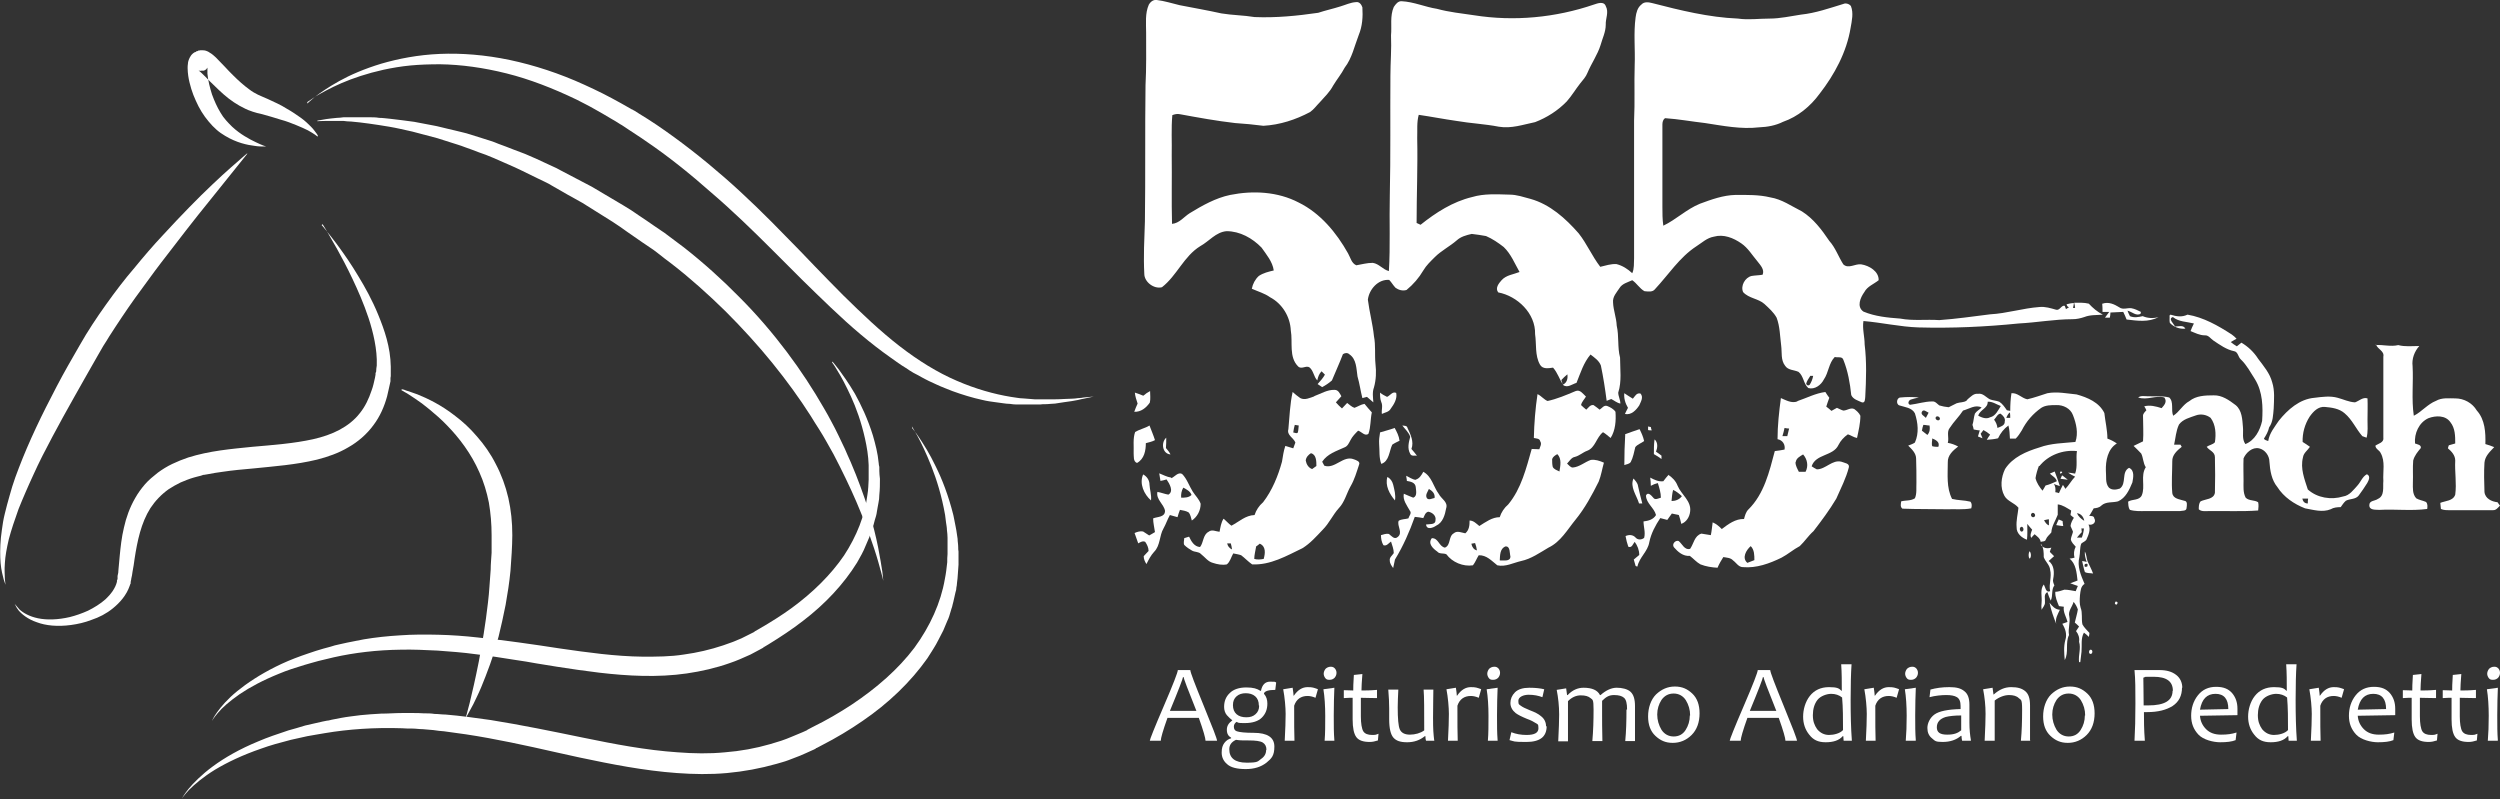 <?xml version="1.0" encoding="UTF-8"?>
<svg id="Livello_1" xmlns="http://www.w3.org/2000/svg" version="1.1" viewBox="0 0 820.8 262.4">
  <rect x="0" y="0" width="820.8" height="262.4" fill="#333333" stroke="none"/>
  <!-- Generator: Adobe Illustrator 29.6.0, SVG Export Plug-In . SVG Version: 2.1.1 Build 207)  -->
  <defs>
    <style>
      .st0, .st1 {
        fill: #fff;
      }

      .st1 {
        fill-rule: evenodd;
      }
    </style>
  </defs>
  <path class="st1" d="M104.2,44.8s-.3-.2-.8-.6c-.5-.4-1.3-.8-2.3-1.4-1-.5-2.3-1.1-3.8-1.7-1.5-.6-3.2-1.3-5.1-1.8-1.9-.6-3.9-1.2-6.1-1.8-.5-.1-1.1-.3-1.7-.4-.5-.2-1.2-.3-1.9-.6-1.3-.4-2.6-1.1-3.9-1.8-2.5-1.4-4.7-3.2-6.7-5.1-1-1-2-1.9-3-2.9-.9-1-1.9-1.9-2.7-2.7-.4-.4-.9-.8-1-.8,0,0,0,0,.1,0,.1,0,.4.1.9,0,.1,0,.3,0,.4,0,0,0,.1,0,.2,0h.1s.4-.2.2-.1h0s0,0,0,0h.1c0,0,.2-.1.2-.2h.2c.3-.4.4-.6.5-.7.1-.2,0-.2,0,0,0,.1,0,.3,0,.5,0,.4,0,1,0,1.5.2,2.2.8,4.6,1.5,6.8.8,2.2,1.7,4.2,2.8,6,.5.9,1.1,1.7,1.8,2.5.6.7,1.3,1.4,2,2.1,1.4,1.3,2.8,2.3,4.1,3.1,1.3.8,2.6,1.5,3.7,2,1.1.5,1.9.9,2.5,1.1.6.2.9.3.9.3,0,0-.3,0-1,0-.6,0-1.6,0-2.8-.2-2.4-.3-5.9-1-9.7-3.3-1-.6-1.9-1.2-2.8-2-.9-.8-1.8-1.7-2.6-2.7-1.7-2-3.1-4.3-4.2-6.8-.6-1.3-1.1-2.6-1.5-3.9-.4-1.4-.8-2.8-1-4.3-.1-.8-.2-1.6-.2-2.5,0-.5,0-.9.1-1.5,0-.5.2-1.2.6-2,.2-.4.5-.9,1.1-1.4,0,0,.2-.1.3-.2.1,0,.2-.2.4-.2h.2c-.2,0,.3-.3.3-.3h.2c.1,0,.2-.1.3-.2.2,0,.4,0,.7-.1.8,0,1.4,0,1.9.2.5.2.8.3,1,.5,1.1.6,1.6,1.2,2.2,1.7,1.1,1.1,2,2.1,2.9,3,.9,1,1.8,1.9,2.7,2.8,1.8,1.8,3.6,3.4,5.4,4.7.9.7,1.8,1.2,2.8,1.7.8.4,2.1.9,3.2,1.4,1.1.5,2.1,1,3.2,1.5,1,.5,2,1,2.9,1.6,1.8,1,3.4,2.1,4.8,3.1,1.4,1,2.5,2.1,3.3,2.9.9.9,1.4,1.7,1.8,2.2.4.5.5.9.5.9"/>
  <path class="st1" d="M104.2,39.6s1-.2,2.9-.5c.9-.1,2.1-.3,3.5-.4.7,0,1.4-.1,2.2-.2.8,0,1.6,0,2.5,0,1.8,0,3.7,0,5.9,0,1.1,0,2.2,0,3.3.2,1.2,0,2.4.2,3.6.3,2.5.3,5.1.6,7.9,1,1.4.3,2.8.5,4.2.8,1.4.3,2.9.5,4.4.9,1.5.4,3,.7,4.6,1.1,1.5.4,3.1.7,4.7,1.2,1.6.5,3.2,1,4.8,1.5,1.6.5,3.3,1,4.9,1.7,1.6.6,3.3,1.2,5,1.9,1.7.7,3.4,1.2,5.1,2,1.7.7,3.4,1.5,5.1,2.3.9.4,1.7.8,2.6,1.2l1.3.6c.4.2.8.4,1.3.7,3.4,1.8,6.8,3.6,10.3,5.4,3.4,2,6.8,4,10.3,6.1l1.3.8,1.3.8,2.5,1.7c1.7,1.1,3.4,2.3,5,3.4l2.5,1.7.6.4.3.2.4.3,1.2.9c1.6,1.2,3.2,2.4,4.8,3.6,6.5,5.1,12.6,10.6,18.3,16.4,5.7,5.7,10.9,11.8,15.5,17.9,4.6,6.1,8.7,12.4,12.2,18.5.9,1.5,1.7,3,2.5,4.5.8,1.5,1.6,3,2.3,4.5.7,1.5,1.4,3,2.1,4.4.6,1.5,1.3,2.9,1.9,4.3,2.4,5.6,4.3,10.9,5.8,15.6,1.5,4.7,2.5,8.9,3.2,12.4.7,3.5,1.1,6.2,1.4,8.1.2,1.9.3,2.9.3,2.9,0,0-.2-1-.7-2.8-.5-1.8-1.2-4.5-2.3-7.8-1.1-3.3-2.5-7.4-4.4-11.9-1.8-4.5-4.1-9.5-6.8-14.9-.7-1.3-1.4-2.7-2.1-4.1-.8-1.4-1.5-2.7-2.3-4.1-.8-1.4-1.6-2.8-2.5-4.2-.9-1.4-1.8-2.8-2.7-4.3-3.7-5.8-7.9-11.6-12.6-17.4-4.7-5.8-9.9-11.5-15.4-17-5.6-5.5-11.5-10.8-17.7-15.6-1.6-1.2-3.2-2.4-4.8-3.7l-1.2-.9-.3-.2-3.4-2.3c-1.6-1.1-3.3-2.3-4.9-3.4l-2.4-1.7-1.2-.8-1.2-.8c-3.3-2.1-6.6-4.1-9.9-6.2-3.4-1.9-6.7-3.7-9.9-5.6-.4-.2-.8-.5-1.2-.7l-1.2-.6c-.8-.4-1.7-.8-2.5-1.2-1.6-.8-3.3-1.6-4.9-2.4-1.6-.8-3.2-1.5-4.8-2.2-1.6-.7-3.2-1.4-4.8-2.1-1.6-.7-3.2-1.3-4.7-1.8-1.6-.6-3.1-1.2-4.6-1.7-1.5-.6-3-1-4.5-1.5-1.5-.5-2.9-.9-4.4-1.4-2.9-.8-5.7-1.5-8.3-2.2-2.7-.6-5.2-1.2-7.6-1.6-4.8-.8-9-1.4-12.5-1.7-.9,0-1.7-.1-2.5-.2-.8,0-1.5,0-2.2,0-1.4,0-2.5,0-3.5,0-1.9,0-2.9.1-2.9.1"/>
  <path class="st1" d="M131.9,127.8s.5,0,1.4.4c.9.3,2.2.7,3.8,1.3,3.2,1.3,7.7,3.4,12.4,7.1,2.4,1.8,4.8,4,7.1,6.7,2.3,2.6,4.5,5.7,6.2,9.1,1.8,3.4,3.2,7.2,4.1,11.1.9,4,1.3,8,1.3,12.2,0,1.9-.1,3.9-.2,5.8-.1,2-.3,4-.4,5.9-.2,1.9-.4,3.8-.7,5.7-.3,1.9-.6,3.7-.9,5.5-.7,3.6-1.5,7.1-2.3,10.4-.9,3.3-1.8,6.3-2.8,9.1-1,2.8-2,5.3-2.9,7.5-.9,2.2-1.9,4.1-2.6,5.6-.8,1.5-1.5,2.7-1.9,3.5-.5.8-.7,1.2-.7,1.2,0,0,.1-.5.4-1.3.2-.9.6-2.2,1-3.8.8-3.3,1.9-8,3-13.6.5-2.8,1.1-5.9,1.6-9.1.5-3.2,1-6.6,1.4-10.2.2-1.8.4-3.6.5-5.4.1-1.8.3-3.7.4-5.5,0-1.8.2-3.7.3-5.5,0-1.9,0-3.9,0-5.8,0-3.6-.3-7.2-.9-10.7-.7-3.5-1.7-6.8-3.1-9.9-2.7-6.2-6.7-11.4-10.6-15.4-1.9-2-3.9-3.7-5.7-5.2-1.8-1.5-3.4-2.7-4.8-3.6-1.4-.9-2.5-1.7-3.3-2.1-.8-.5-1.2-.7-1.2-.7"/>
  <path class="st1" d="M100.9,34s.8-.8,2.5-2.2c1.7-1.3,4.4-3.2,8-5.2,3.6-2,8.2-4,13.8-5.7,5.5-1.6,12-2.9,19.2-3.2,7.1-.3,14.9.3,23,2,8,1.7,16.3,4.4,24.4,8.1,2,.9,4.1,1.9,6.1,2.9,2,1,4,2.1,6,3.2,1,.6,2,1.1,3,1.7l.7.4h.2c0,.1.2.2.2.2l.4.2,1.4.9c1,.6,1.9,1.2,2.9,1.8,1,.6,1.9,1.3,2.9,1.9,7.8,5.3,15.2,11.1,22.3,17.3,7.1,6.2,13.8,12.8,20.2,19.4,1.6,1.6,3.2,3.3,4.8,4.9,1.6,1.6,3.1,3.3,4.7,4.9,3.1,3.2,6.2,6.4,9.3,9.5,6.2,6.1,12.2,11.8,18.4,16.6,6.2,4.8,12.5,8.7,18.8,11.4,6.2,2.7,12.3,4.4,17.8,5.3.7.1,1.4.2,2,.3.7.1,1.3.2,2,.2,1.3.1,2.6.2,3.8.3.3,0,.6,0,.9,0,.3,0,.6,0,.9,0,.6,0,1.2,0,1.7,0,1.1,0,2.2,0,3.2,0,2,0,3.8-.2,5.4-.2.8,0,1.5-.1,2.2-.2.7,0,1.3-.1,1.8-.2,2.2-.2,3.3-.3,3.3-.3,0,0-1.1.2-3.3.7-.5.1-1.1.2-1.8.4-.7.1-1.4.3-2.2.4-1.6.2-3.4.5-5.4.8-1,0-2.1.2-3.2.2-.6,0-1.2,0-1.7.1-.3,0-.6,0-.9,0-.3,0-.6,0-.9,0-1.2,0-2.5,0-3.9,0-.7,0-1.4,0-2.1,0-.7,0-1.4-.1-2.1-.2-.7,0-1.5-.1-2.2-.2-.7-.1-1.5-.2-2.2-.3-1.5-.2-3.1-.4-4.7-.8-3.2-.7-6.5-1.7-9.8-2.9-1.7-.7-3.4-1.3-5.1-2.1-.8-.4-1.7-.8-2.6-1.2-.9-.4-1.7-.9-2.5-1.3-.8-.5-1.7-.9-2.6-1.4-.8-.5-1.7-1-2.5-1.6-1.7-1-3.3-2.2-5-3.4-6.7-4.7-13.2-10.3-19.6-16.4-3.2-3-6.4-6.2-9.6-9.3-3.2-3.2-6.4-6.4-9.6-9.6-6.5-6.5-13.1-12.9-20.1-18.9-6.9-6.1-14.1-11.9-21.5-16.9-1.8-1.3-3.8-2.5-5.7-3.8l-1.8-1.2-.3-.2-.7-.4c-.9-.6-1.9-1.2-2.8-1.7-1.9-1.2-3.8-2.2-5.7-3.3-1.9-1.1-3.8-2-5.7-3-7.7-3.7-15.4-6.7-23-8.6-7.6-1.9-14.9-2.9-21.8-3-3.4,0-6.7.1-9.8.4-3.1.3-6,.8-8.8,1.4-5.4,1.2-10.1,2.8-13.8,4.4-3.7,1.6-6.5,3.2-8.4,4.3-1.8,1.2-2.8,1.9-2.8,1.9"/>
  <path class="st1" d="M299.5,140.6s.9,1,2.3,3.1c1.4,2.1,3.4,5.2,5.4,9.4,2.1,4.2,4.2,9.6,5.8,16,.2.8.3,1.6.5,2.5.2.8.3,1.7.5,2.6.1.9.3,1.8.4,2.7,0,.9.2,1.8.2,2.8,0,.5,0,.9.1,1.4,0,.5,0,1,0,1.4,0,1,0,1.9,0,2.9-.2,2-.2,4-.5,6,0,.5-.1,1-.2,1.5,0,.5-.1,1-.3,1.6-.2,1-.5,2.1-.7,3.1-.1.5-.3,1-.4,1.6-.2.5-.3,1-.5,1.6-.3,1.1-.6,2.1-1.1,3.1-.4,1-.9,2.1-1.3,3.1-.5,1-1,2-1.6,3.1-.3.5-.5,1-.8,1.5-.3.5-.6,1-.9,1.5-.6,1-1.3,2-1.9,3-5.5,7.8-12.8,14.8-21.3,20.6-4.2,2.9-8.7,5.6-13.4,8l-1.7.9h-.2c0,.1-.1.2-.1.2,0,0,0,0-.2.1l-.4.2-.9.4c-1.2.5-2.3,1.1-3.6,1.6-1.3.5-2.6,1-3.9,1.5-1.3.5-2.6.8-3.9,1.2-5.3,1.5-10.7,2.5-16.2,3-5.5.5-11,.4-16.5,0-10.9-.8-21.5-2.9-31.9-5.1-2.6-.6-5.1-1.1-7.7-1.7-2.5-.6-5.1-1.1-7.6-1.7-5-1.1-9.9-2.1-14.8-3-4.9-.9-9.7-1.6-14.4-2.2-1.2-.1-2.3-.2-3.5-.4-1.2-.1-2.3-.2-3.5-.3-1.2,0-2.3-.2-3.4-.2-1.1,0-2.3,0-3.4-.1-9-.3-17.6.3-25.3,1.6-2,.3-3.9.7-5.8,1-1.8.4-3.6.8-5.4,1.2-3.5.9-6.8,1.8-9.8,2.9-6.1,2.1-11.1,4.5-15.1,6.9-3.9,2.4-6.7,4.8-8.5,6.6-1.7,1.8-2.4,2.9-2.4,2.9,0,0,.6-1.2,2.2-3.2,1.6-1.9,4.2-4.6,8-7.4,3.8-2.8,8.8-5.7,14.9-8.2,3-1.3,6.3-2.4,9.9-3.6,1.8-.5,3.6-1,5.5-1.6,1.9-.4,3.8-.9,5.7-1.3.5-.1,1-.2,1.5-.3.5,0,1-.2,1.5-.3,1-.2,2.1-.4,3.1-.6,2.1-.4,4.2-.6,6.4-.9,2.2-.2,4.4-.4,6.7-.5,2.3,0,4.6-.2,6.9-.2,1.2,0,2.3,0,3.5,0,1.2,0,2.4,0,3.6.1,1.2,0,2.4,0,3.6.2,1.2,0,2.4.2,3.6.2,4.9.4,9.8,1.1,14.8,1.8,10,1.6,20.2,3.7,30.4,5.8,10.2,2.1,20.6,4.1,31,4.8,5.2.4,10.4.5,15.5,0,5.1-.4,10.1-1.3,14.9-2.7,1.2-.4,2.4-.7,3.6-1.1,1.1-.4,2.3-.8,3.4-1.3,1.2-.5,2.4-1,3.6-1.5l.9-.4.4-.2c-.2,0,0,0,0,0h.1c0,0,.2-.2.2-.2l1.7-.9c4.5-2.2,8.8-4.7,12.9-7.4,8.1-5.4,15.2-11.6,20.5-18.6,5.2-7.1,8.7-14.9,10-22.5.4-1.9.6-3.8.8-5.6,0-.9,0-1.8.1-2.7,0-.5,0-.9,0-1.4,0-.4,0-.9,0-1.3,0-.9,0-1.8,0-2.6,0-.9-.1-1.7-.2-2.6,0-.8-.2-1.7-.3-2.5-.1-.8-.2-1.6-.3-2.4-1.1-6.3-2.8-11.7-4.5-16-1.7-4.3-3.3-7.6-4.5-9.8-1.2-2.2-1.9-3.3-1.9-3.3"/>
  <path class="st1" d="M273.3,118.7s.8.9,2.1,2.6c1.3,1.8,3.2,4.4,5.3,8,2,3.6,4.2,8.2,5.9,13.7.8,2.8,1.6,5.8,1.9,9.1,0,.4.1.8.2,1.2,0,.4,0,.8,0,1.3,0,.8.1,1.7.2,2.6,0,1.7,0,3.5-.2,5.3,0,.9-.1,1.8-.3,2.7-.2.9-.3,1.8-.5,2.8-.1.9-.4,1.9-.7,2.8-.2.9-.5,1.9-.8,2.8-.3.9-.7,1.9-1,2.8-.4.9-.8,1.8-1.2,2.8-.2.5-.4.9-.6,1.4-.2.5-.5.9-.7,1.4-.5.9-1,1.8-1.5,2.7-4.4,7.1-10.5,13.6-17.7,19.1-3.6,2.8-7.4,5.3-11.3,7.7l-1.5.9h-.2c0,.1,0,.2,0,.2,0,0,0,0-.2.1l-1.1.6c-1,.5-2,1.1-3,1.6-1.1.5-2.2,1-3.4,1.5-1.1.5-2.3.9-3.4,1.3-4.5,1.6-9.3,2.7-14.1,3.4-4.8.7-9.7.9-14.5.8-9.6-.2-19-1.6-28.1-3-2.3-.4-4.5-.7-6.8-1.1-2.2-.4-4.5-.8-6.7-1.1-4.4-.7-8.8-1.4-13.1-1.9-4.3-.6-8.5-.9-12.6-1.2-4.1-.2-8.2-.4-12.1-.3-7.9.1-15.3,1-22,2.5-1.7.4-3.4.8-5,1.2-1.6.4-3.1.9-4.6,1.3-3,.9-5.8,1.8-8.4,2.9-5.2,2.1-9.5,4.4-12.9,6.7-3.3,2.3-5.7,4.4-7.1,6.1-1.4,1.6-2,2.7-2,2.7,0,0,.4-1.1,1.7-2.9,1.3-1.8,3.4-4.3,6.6-6.9,3.2-2.6,7.4-5.4,12.6-8,2.6-1.3,5.4-2.5,8.5-3.6,1.5-.5,3.1-1.1,4.7-1.6,1.6-.5,3.3-1,4.9-1.4.4-.1.9-.3,1.3-.4.4-.1.9-.2,1.3-.3.9-.2,1.8-.4,2.7-.6,1.8-.4,3.7-.7,5.6-1.1,1.9-.3,3.8-.6,5.8-.8,2-.2,4-.4,6-.5,4.1-.3,8.3-.3,12.6-.2,4.3.1,8.6.4,13,.9,8.8.9,17.8,2.2,26.9,3.6,9,1.3,18.2,2.6,27.3,2.7,4.5,0,9,0,13.4-.7,4.4-.6,8.7-1.6,12.9-3,1-.4,2.1-.7,3.1-1.1,1-.4,1.9-.8,2.9-1.2,1-.5,2-1,3-1.5l.8-.4.4-.2c-.2,0,0,0,0,0h0c0,0,.2-.2.2-.2l1.4-.8c3.8-2.2,7.5-4.5,10.9-7,6.8-5,12.7-10.8,17-17.1,4.2-6.4,6.9-13.3,7.7-20,.3-1.7.3-3.3.4-4.9,0-.8,0-1.6,0-2.4,0-.4,0-.8,0-1.2,0-.4,0-.8,0-1.2-.1-3.1-.6-6-1.2-8.7-1.2-5.4-2.9-10.1-4.6-13.8-1.7-3.7-3.2-6.5-4.4-8.4-1.1-1.9-1.8-2.8-1.8-2.8"/>
  <path class="st1" d="M81.1,50.6s-6.5,8.1-16.3,20.3c-2.4,3-5,6.4-7.7,9.9-2.7,3.5-5.6,7.2-8.4,11.1-2.9,3.9-5.8,7.9-8.6,12.1-1.4,2.1-2.8,4.2-4.2,6.4-.7,1.1-1.3,2.2-2,3.2l-1.9,3.3c-2.6,4.5-5.1,9-7.6,13.4-2.5,4.4-4.9,8.8-7.2,13.1-2.3,4.3-4.4,8.4-6.2,12.4-.9,2-1.8,3.9-2.6,5.8-.8,1.9-1.6,3.7-2.3,5.5-1.3,3.6-2.4,6.9-3.2,9.9-.7,3-1.2,5.7-1.3,7.9-.2,2.2,0,4,0,5.2.1,1.2.2,1.9.2,1.9,0,0-.2-.6-.6-1.8-.3-1.2-.8-3-1-5.3-.2-2.3-.2-5.2.1-8.4.2-1.6.4-3.3.7-5.1.3-1.8.8-3.6,1.3-5.6.5-1.9,1.1-3.9,1.7-6,.6-2,1.4-4.1,2.2-6.2,1.6-4.2,3.5-8.6,5.6-13.1,2.1-4.5,4.4-9,6.8-13.6,2.4-4.6,5-9.1,7.6-13.6,2.6-4.6,5.6-9.1,8.6-13.3,3-4.2,6.1-8.3,9.3-12,3.1-3.8,6.2-7.4,9.3-10.7,3-3.3,6-6.4,8.7-9.2,2.7-2.8,5.3-5.3,7.6-7.5,2.3-2.2,4.4-4.1,6.1-5.6,1.7-1.5,3.1-2.7,4-3.5.9-.8,1.4-1.2,1.4-1.2"/>
  <path class="st1" d="M105.6,73.9s.6.6,1.6,1.9c1,1.3,2.5,3.1,4.3,5.6,1.8,2.5,3.9,5.5,6.1,9.2,2.2,3.6,4.6,7.9,6.6,12.8,2,4.9,4,10.5,4.1,17,0,.8,0,1.6,0,2.5v.6c0,0-.1.6-.1.6v1.1c-.4,1.7-.7,3.3-1.1,4.9-.9,3.3-2.3,6.6-4.5,9.5-2.2,3-5.1,5.5-8.3,7.3-3.2,1.9-6.7,3.1-10.2,4-7,1.7-14.1,2.2-20.9,2.9-3.4.3-6.8.6-10.1,1.1-1.7.2-3.3.5-4.9.8l-1.2.2h-.3c0,0-.2.1-.2.1l-.6.2-1.2.3c-.4.1-.7.2-1.1.3-1.4.4-2.9,1-4.3,1.6-1.4.7-2.7,1.4-3.9,2.2-2.4,1.7-4.4,3.8-6,6.2-3.1,4.9-4.3,10.8-5.2,16.6-.2,1.5-.4,2.9-.7,4.4-.1.7-.2,1.5-.4,2.2,0,.4-.2.8-.2,1.1v.5c-.1,0-.3.7-.3.7-1.1,3.2-3.3,5.6-5.5,7.4-2.2,1.8-4.6,3-7,3.8-2.3.9-4.6,1.4-6.8,1.7-4.4.6-8.3.2-11.2-.9-3-1-5-2.7-6-3.9-.5-.6-.8-1.2-1-1.6-.2-.4-.3-.6-.3-.6,0,0,.1.2.4.5.3.3.7.8,1.2,1.4,1.2,1.1,3.2,2.3,6.1,2.9,2.9.6,6.5.5,10.4-.4,2-.5,4-1.2,6-2.1,2-1,4-2.2,5.8-3.8,1.7-1.6,3.2-3.6,3.7-5.7v-.4c0,0,.2-.5.2-.5v-1c.2-.7.3-1.4.3-2.1.1-1.4.3-2.9.4-4.4.3-3,.6-6.1,1.4-9.4.7-3.2,1.9-6.6,3.7-9.7.9-1.6,2-3.1,3.2-4.5,1.2-1.4,2.7-2.6,4.2-3.8,1.5-1.1,3.1-2.1,4.8-2.9,1.7-.8,3.4-1.5,5.2-2.1,7-2.2,14.1-2.8,21-3.5,6.9-.6,13.7-1.1,20-2.5,3.1-.7,6.1-1.7,8.7-3.1,2.6-1.4,4.9-3.2,6.6-5.4,1.8-2.2,3-4.8,3.9-7.5.5-1.3.8-2.8,1.1-4.1l.2-1.1v-.5c0,0,.2-.5.2-.5,0-.7.1-1.3.2-2,.1-2.7-.2-5.4-.7-8-.5-2.6-1.2-5.2-2-7.6-1.6-4.8-3.5-9.1-5.3-12.9-1.8-3.8-3.5-7-5-9.7-1.5-2.6-2.7-4.7-3.5-6.1-.8-1.4-1.3-2.1-1.3-2.1"/>
  <path class="st0" d="M594.3,123.5c-.5.8-1.1,1.6-1.3,2.5.2.5.6.7,1.1.4.6-.9,1-1.9,1.2-3-.3,0-.8,0-1,0M512.6,124.7c.1.4.4,1.2.5,1.6,1.4-.6,1.7-2.1,1.5-3.4-.7.6-1.4,1.2-2,1.9ZM377,1.9c.5-1.1,1.5-2.1,2.8-1.9,2.5.3,5,1.1,7.5,1.7,4.6.9,9.2,1.7,13.7,2.7,3.6.6,7.3.6,10.9,1.2,7,.3,14-.4,20.9-1.4,2.4-.8,4.8-1.3,7.3-2.1,1.7-.5,3.3-1.3,5.1-1.4,1.1-.2,1.8.8,2.1,1.7.2,3.1,0,6.2-1.2,9.1-1.4,3.6-2.2,7.6-4.6,10.7-1.1,2.1-2.6,3.9-3.8,5.9-1.1,2.1-2.8,3.7-4.4,5.5-1.1,1.1-1.9,2.3-3.2,3.2-4.7,2.5-9.9,4.2-15.3,4.5-3.1-.4-6.2-.7-9.3-.9-6.1-.7-12.1-1.8-18.1-2.9-.9-.2-1.7,0-2.5.3-.4,4.4-.1,8.8-.2,13.2.1,7.5-.1,15,.1,22.5,2.4-.2,3.9-2.3,5.8-3.5,4.1-2.5,8.5-5,13.3-6,7.5-1.5,15.6-1.1,22.5,2.5,7.1,3.5,12.4,9.9,16.2,16.7.8,1.4,1.1,3.2,2.7,3.9,1.8-.3,3.5-.8,5.4-.8,2.1.3,3.3,2.2,5.3,2.7.5-8.2.1-16.5.3-24.8.3-13.1.1-26.2.2-39.3,0-4.4.4-8.8.2-13.3.3-3.1-.4-6.3.9-9.3.6-.9,1.4-2,2.6-1.9,4,.2,7.7,1.9,11.6,2.5,4,1.1,8.1,1.5,12.1,2.1,13.2,2.1,26.8.8,39.4-3.5,1.2-.4,3.3-1.2,3.9.5,1.1,2-.1,4.1,0,6.1,0,2.4-1.1,4.5-1.7,6.7-1,3.2-3,6-4.3,9.1-.5,1.3-1.5,2.4-2.4,3.5-1.5,1.9-2.8,4.1-4.4,5.9-2.9,3-6.5,5.3-10.4,6.8-3.9.8-7.8,2.2-11.9,1.5-4.6-.9-9.3-1.1-13.9-1.9-4.2-.6-8.3-1.4-12.4-2-.7,2.5-.4,5.1-.5,7.7.2,9.3-.2,18.5-.2,27.8.4.2.9.4,1.3.6,5-4,10.6-7.6,16.9-9.1,4-1.2,8.2-.9,12.3-.8,2.4,0,4.6.8,6.9,1.4,6.4,1.8,11.5,6.4,15.8,11.3,2.7,3.4,4.4,7.5,7.1,11,1.7-.4,3.5-1,5.3-.9,2,.5,3.7,1.6,5.2,3,.7-1.5.5-3.3.6-4.9,0-15.1,0-30.1,0-45.2.3-6.1,0-12.1.2-18.2.2-5.2-.4-10.5.3-15.7.2-1.5.6-3.2,1.9-4.2.9-1,2.3-.8,3.5-.5,9.3,2.4,18.6,4.7,28.2,5.1,3.4.5,6.9,0,10.4,0,3.5,0,6.9-.8,10.3-1.3,4.8-.5,9.3-2.1,13.9-3.5.8-.4,2,0,2.5.7.9,2.3.3,4.8-.1,7.1-1.3,8-5.3,15.4-10.2,21.7-3,4.1-7.1,7.5-12,9.2-2.4,1.2-5.1,1.7-7.8,1.8-6,.7-11.9-.5-17.8-1.4-4.4-.5-8.7-1.3-13.1-1.6-.7.4-.9,1.3-.9,2.1,0,9,0,18,0,27,0,2.1,0,4.1.3,6.2,4.2-2,7.6-5.4,12-7.2,3.8-1.4,7.6-2.8,11.7-2.9,3.8,0,7.7-.1,11.4.8,3.8.6,7,2.9,10.4,4.6,3.8,2.4,6.5,6,9,9.7,2,2.2,3,5.2,4.6,7.7,1.7,1.6,3.9-.3,5.9,0,2.6.4,5.8,2.3,5.7,5.2-1.6,1.3-3.7,2-4.7,3.9-1.3,1.8-2.6,4.8-.3,6.4,3.8,1.6,8,2,12.1,2.3,4.2.8,8.5.2,12.8.5,5.6-.4,11.1-1.2,16.7-1.9,5.5-.3,10.7-2,16.2-2.4,1.9-.2,3.7.4,5.5.9,1.2.3,1.7-1.6,2.8-1.3.1.3.3.8.4,1.1.3-.2.6-.4,1-.6-.5-.2-.7-.5-.8-1,.8-.2,1.6-.4,2.4-.4,0,.4-.2,1.2-.3,1.6.2,0,.5,0,.7,0,0-.4-.2-1.3-.3-1.7,1.6,0,3.2-.1,4.8.3,1.3,1.4,2.8,2.7,4.6,3.6-2,.2-4.1,0-6.1.8-1.2.4-2.5.7-3.8.7-5.9,0-11.8,1.1-17.7,1.4-10.9,1.1-21.9,1.6-32.9,1.3-6.1-.2-12.1-1.6-18.1-2.1-.4,2.6.4,5.1.4,7.7.7,5.7.5,11.5.2,17.2-.1.7,0,2.1-1.1,1.8-1.3-.6-2.9-1-3.5-2.4-.4-3.9-1.1-7.9-2.6-11.6-.4-1.2-1.9-.6-2.8-.9-2,2-2,5.1-3.6,7.4-.9,1.8-3,3.4-5.1,2.8-1.6-1.4-1.5-3.9-3.2-5.3-1.5-.7-3.4-.5-4.4-2-1.5-1.9-1-4.4-1.3-6.6-.4-3.1-.4-6.3-1.5-9.2-1-1.8-2.5-3.1-4-4.5-2-1.8-5.1-1.8-7-3.9-.9-2,.6-4.8,2.8-5.3,1.2-.2,2.4-.2,3.6-.4.7-1.7-.7-3.1-1.7-4.4-1.7-2-3.1-4.4-5.3-5.9-2.6-1.8-5.8-3.1-9-2.2-2.3.4-3.9,2-5.8,3.2-5.5,3.6-9.1,9.3-13.5,14-.8,1.1-2.3.8-3.5.7-1.6-.9-2.5-2.6-4-3.6-1.5.7-3.3,1.1-4.2,2.6-.9,1.4-2.3,2.8-2.1,4.7.1,2.6,1.1,5,1.2,7.6.8,3.5.2,7.1,1.1,10.5,0,3.8.6,7.8-.6,11.5,0,1.2.7,2.3.7,3.6-1.1-.2-2-1-3-1.5-.5.2-1,.4-1.5.6-.5-3.9-1.1-7.8-1.9-11.6-.6-1.6-2.1-2.6-3.4-3.6-2.3,2.7-3.3,6.1-4.6,9.3-1.4.4-3,1.8-4.4.7-1.2-1.9-1.8-4-3.3-5.7-1.5.2-3.4.6-4.3-1-1.7-3-1.1-6.7-1.6-10,.2-6.8-5.8-12.5-12.1-13.7-1.1-1.4.2-3,1.1-4,1.5-1.7,3.9-1.9,5.9-2.7-1.6-2.8-2.8-5.9-5.2-8.2-1.8-1.4-3.7-2.7-5.8-3.6-1.5-.3-3.1-.5-4.7-.7-1.8.4-3.6.9-4.9,2.1-2.3,2-5.1,3.4-7.2,5.5-1.4,1.4-2.8,2.7-3.8,4.4-1.4,2.4-3.3,4.6-5.5,6.4-1.3.4-2.6,0-3.6-.7-.8-.8-1.3-1.8-2.1-2.6-3.6-.3-6.6,3.1-7,6.5.5,4,1.6,8,2,12,.6,3,.2,6.1.5,9.1.3,2.6.2,5.2-.5,7.7-.6,1.6-.3,3.3-.2,4.9-.7-.6-1.4-1.2-2.1-1.8-.5.1-1,.3-1.5.4-.6-2.3-.9-4.7-1.6-7.1-.4-2.6-.3-5.7-2.7-7.3-.6-.6-1.6-.4-2.1,0-1.1,2.9-2.4,5.7-3.6,8.6-1,.9-2.1,1.6-3.2,2.2-.5-.3-1-.7-1.5-1,.9-1,1.8-2,2.4-3.1-.3-.3-.8-.8-1.1-1.1-.8.8-1.2,1.9-1.4,3-1.2-1.2-1.2-3.2-2.6-4.3-1.1-.7-2.6.8-3.7-.3-3.1-3.1-1.7-7.9-2.4-11.8-.2-4.5-2.8-8.8-6.8-10.9-1.8-1.3-4-1.9-6-2.8.3-1.6,1.1-3.1,2.3-4.2,1.5-1,3.2-1.4,4.9-1.8-.4-2.9-2.4-5.2-4-7.5-3-3.1-7.1-5.4-11.5-5.4-3.5.3-5.7,3.3-8.6,4.9-5.4,3.3-7.7,9.7-12.6,13.5-2.6.7-5.8-1.7-5.8-4.4-.3-5.7,0-11.4.2-17.2.2-14.9,0-29.8.2-44.7.3-5.7.2-11.5.2-17.2,0-3.1-.4-6.4.9-9.3Z"/>
  <path class="st0" d="M690.3,99.7c2-.7,3.9.2,5.5,1.2,1.2.9,2.7.1,4,.3,1.1.2,2.1.7,3.1,1.2,0,.2-.1.5-.1.6-1.4.9-2.9-.7-4.3-1,.2.6.5,1.2.8,1.8,1.4.6,2.8.3,4.2,0,1.6.7,3.5.8,5.2.3-3.3,1.8-7,1.2-10.5.8-.3-.8-.7-1.7-1.1-2.5-1.4.1-2.8.1-4.2.2,0,.6-.1,1.1-.2,1.7-.5,0-1,0-1.6,0,.5-.6.9-1.3,1.4-1.9-.7,0-1.5,0-2.2,0,0-.9,0-1.8-.1-2.7"/>
  <path class="st0" d="M755.9,163.7c.2,1,.8,1.6,1.8,1.6,0-.5,0-1.1.1-1.6-.7,0-1.3,0-2,0M712.6,103.3c1.9.6,3.8.9,5.6,0,5.3.9,10,3.6,14.5,6.5.6.4,1.1.9,1.6,1.4-.6.4-1.3.7-1.9,1.1.6.5,1.3,1,2,1.4.5-.4,1-.8,1.5-1.2,2.2,1.3,4.1,3.1,5.5,5.3,1.8,2.4,3.8,4.7,4.6,7.7.9,2.8.6,5.8.5,8.6-.2,2.1-.2,4.4-1.5,6.2-.3,1.4-1,2.6-1.7,3.7.2.5.9.6,1.4.8.4-2.6,2.1-4.6,3.5-6.7,2.9-3.6,6.8-7.1,11.7-7.5,2.5-.3,5.1-.7,7.6,0,1.9.5,3.7,1.4,5.7,1.5,1.4-.5,2.6-1.8,4.1-1.3.1,2.3,0,4.7,0,7,0,2,.2,4-.3,5.9-.5-.2-.9-.3-1.4-.5-2.1-2.4-3.3-5.4-5.8-7.5-1.8-1.6-4.3-1.9-6.5-2.1-2.2-.2-3.8,1.5-5,3.2-1.6,2.5-2.4,5.4-2.3,8.3.8.5,1.6,1,2.4,1.6-.8,1.2-2.1,2-2.3,3.5-.9,3.6.5,7.1,1.6,10.5,3.1,2.8,7.7,3.5,11.6,2.3,2.1-.3,3.4-2.2,4.7-3.6,1.1-1.2,1.6-2.9,3.1-3.7,1.3.6.6,2,.1,2.9-.9,1.4-1.8,2.8-2.8,4.1-1,1.3-2.9,1-4.2,1.7-.7.6-1.2,1.4-1.7,2.1-1.1,0-2.3.1-3.3.7-2.7,1.1-5.6.2-8.4-.3-3.6-1.4-7-3.7-9.1-7-1.9-2.3-2.4-5.4-2.6-8.3,0-2-1.5-4-3.4-4.4-2.2-.5-4.3,1.4-5.1,3.3-.1,2.5,0,5,0,7.4,0,1.8-.2,3.8.7,5.5,1.1,1.1,2.9.7,4.1,1.5.2.9.1,1.8,0,2.7-5.4.4-10.9.1-16.4.2-1,0-2.3.2-3.1-.6,0-.9,0-1.9.6-2.6,1.6-.8,4.3-.6,4.7-2.8.1-3.9.1-7.8,0-11.7,0-1.8-1.9-2.2-2.7-3.4.8-.6,2-.7,2.7-1.5.4-2.7.3-5.7-1.4-8-1.4-1.1-3.3-1.4-4.9-.8-1.9.7-4.2,1.2-5.5,3-1,2.1-1.1,4.4-1.6,6.6.7,0,1.4,0,2.1,0,.1.2.3.5.4.7-1.5,1.2-3.2,2.7-3.1,4.8,0,3.4-.3,6.9,0,10.3.2,2,2.4,2.1,3.9,2.6,1.2.1.9,1.5.8,2.3,0,1.2-1.4.9-2.2,1.1-3.8,0-7.5,0-11.3,0-1.7,0-3.4.1-5.1-.4-.6-.8-.5-1.8-.6-2.7,1.4-.9,3.7-.3,4.5-2.1,1.2-2.9-.5-6.4,1.3-9.2-.9-1.4-.8-3.1-1.5-4.5-.8-.9-1.7-1.7-2.5-2.5,1-.5,2.1-1,3.1-1.5.2-2.7,0-5.4,0-8.2-.1-.9.6-1.4,1.1-2-.2-.4-.4-.9-.7-1.3,1.9-.5,3.8,0,5.7.6.9-1,1.9-2.1.9-3.5-2.8-.8-5.7,1-8.6,0,.9-.7,2.1-.4,3.1-.4,2.4.1,4.8-.2,7.1.4,1.6,1.5.5,4.1,1.3,6,2-1.2,3.2-3.7,5.3-4.8,2.2-1.8,5.2-1.9,8-1.9,2.7-.1,5.1,1.6,7.2,3.2,2.1,1.7,2.2,4.7,2.4,7.2.2,1.9-.4,3.9.8,5.6,3.1-1.2,4.8-4.5,5.5-7.6.3-4.6.2-9.5-2.3-13.6-1.5-2.3-2.7-4.7-4.7-6.6-.9-.8-.9-2.5-2.2-2.7-2.5-.5-4.7-2.1-6.8-3.5-.9-.6-1.6-1.8-2.8-1.7-1.7,0-3.2-.8-4.7-1.4.3-.8.7-1.7,1.1-2.5-2.4-.6-4.9-.5-6.9-2.1-1.7.5.3,2.2.7,3.1,1.2,0,2.7-.6,3.4.7-1.9.2-3.8-.5-5.1-1.9-.2-.8,0-1.6-.1-2.4Z"/>
  <path class="st0" d="M779.9,113.3c2.5-.2,5,.6,7.5,0,2.2.6,4.6.3,6.9.3-1.6,1.8-2.5,4.2-2.2,6.6.3,5.4-.4,10.9.4,16.3,2.6-1.3,4.5-3.8,7.3-4.9,1.9-1.1,4.2-.8,6.3-.8,2.9,0,5.6,1.5,7.1,4,2.7,3,2.9,7.2,2.8,11,1,.3,2,.6,2.9,1-1.4,1.5-3,2.9-3.2,5.1-.2,3.2-.1,6.4,0,9.6.2,2.2,2.4,3.2,4.3,3.4.2.3.6.9.8,1.1-.7.7-1.3,1.6-2.4,1.5-4.8,0-9.5,0-14.3,0-.9,0-1.8,0-2.7-.4-.1-.7-.1-1.3-.2-2,1.7-.7,4.2-.6,4.9-2.7.5-3.7-.2-7.5,0-11.2,0-1.7-1.2-3-2.4-4,0-.2.2-.7.3-1,.7-.2,1.4-.4,2.1-.6,0-2.4,0-5-1.6-7-1.6-2.3-4.8-2.2-7.2-1.3-3.1,1.4-4.7,5-4.4,8.3.7.3,2.1.4,1.9,1.5-1,1.2-2.1,2.5-2.5,4.1-.2,2.4,0,4.9-.1,7.3,0,1.7-.2,3.7,1.1,5.1,1,.6,2.1.7,3.2,1.2.6.6.5,1.5.4,2.3-5.2.7-10.5,0-15.7.3-1.2-.1-3.4.2-3.3-1.6,0-1.5,1.9-1.3,2.8-2,2.3-1,1.6-3.9,1.8-5.9-.2-3.1.7-6.4-.9-9.2-.4-.9-1.7-1.3-1.7-2.4,1-.7,2.9-1,2.6-2.7,0-8.8,0-17.7,0-26.5.4-1.9-1.9-2.4-2.4-4"/>
  <path class="st0" d="M412.4,179.5c-.2,1.3-.6,2.7-.6,4,1,.3,2.1.2,3.1,0,.5-1.8.8-4.1-1.3-5-.4.3-.8.7-1.3,1M402.9,178.4c.2.9.7,1.6,1.6,2-.1-.7-.2-1.3-.4-2-.3,0-.9,0-1.2,0ZM428.7,151.2c.2,1.2.9,2.4,2.1,2.8.5-.3.9-.7,1.4-1,0-1.5,0-3.8-1.8-4.2-.8.5-1.6,1.3-1.7,2.4ZM425.1,139.5c-.2.8-.4,1.6-.5,2.5.5,0,1.1.5,1.5,0,.2-.7.2-1.5.3-2.3-.3,0-1-.2-1.3-.2ZM431.4,130.1c2.2-.8,4.4-2.2,6.8-2.1,1.2,0,1.7,1.2,2.2,2.1-.6.7-1.2,1.3-1.8,2,.6.7,1.3,1.4,2,2,.6-.6,1.1-1.2,1.7-1.8.8.6,1.5,1.3,2.4,1.6,1.1-.4,2.1-1.1,3.3-1.3.8,1,1.6,1.9,2.4,2.8-.5,2.3-.3,4.7-1.1,7-1.1,1-2.3-.7-3.4-1-.9.9-1.9,1.9-2.5,3.1-.5.9-.9,2-2,2.4-2.6,1.2-5.6,2.1-7.3,4.7.2.3.5,1,.7,1.3,3.5,1.2,6.2-3.5,9.7-2.1.8.3,2.2.7,1.7,1.8-.8,2.4-1.5,4.9-2.8,7.1-1.3,2.3-1.9,5.1-3.8,7.1-2,2.2-3.2,5-5.3,7.1-2.1,2.2-4.1,4.5-6.7,6.1-5.2,2.5-10.5,5.6-16.5,5.3-1.3-.9-2.4-2.1-3.6-3-.8-.3-1.7-.4-2.6-.6-.7,1.2-1,2.7-2.1,3.6-1.5.3-3.1,0-4.6-.5-1.6-.4-2.6-1.9-3.9-2.9-.7-.8-2-.6-2.9-1.1-.9-.5-1.8-1.1-2.6-1.9-.3-.7,0-1.5,0-2.2.5-.2,1-.3,1.6-.5.7,1.5,1.7,3.3,3.6,3.4,1.2-1.5.9-4,2.8-5,1.1-.9,2.4-.1,3.6,0,.3-1.5.5-3,1.3-4.3.9.7,1.6,1.6,2.6,2.3,2.5-1.3,4.6-3.4,7.6-3.5.5-1.6,1.5-3.1,2.8-4.2,3-3.9,4.9-8.6,6.2-13.3.3-1.7.5-3.5,1.1-5.2.9.3,1.7.5,2.6.8.2-.6.5-1.3.7-1.9-.6-1.6-2.9-2.4-2.3-4.4.4-4.1.5-8.2,1.4-12.2.8.7,1.6,1.4,2.5,2,1.5.8,3.2-.1,4.7-.6Z"/>
  <path class="st0" d="M375.4,129.9c.7-.6,1.4-1.1,2.2-1.5,0,1.3.2,2.6-.1,3.8-1.2,1.7-2.9,3.1-5.1,3,.3-.9.7-1.8,1.1-2.7-.4-1.2-.8-2.4-.9-3.6.9.3,1.8.6,2.7,1"/>
  <path class="st0" d="M453.1,128.9c.7.6,1.5,1,2.3,1.4,1-.4,1.8-1.9,3-1.3.4,1.9-.7,3.7-1.8,5.2-.6,1.1-1.9,1.2-2.9,1.7-.2-1.3.4-2.6-.2-3.9-.4-1-.4-2-.4-3.1"/>
  <path class="st0" d="M492.4,184c1.2-.1,3.5.5,3.5-1.3-.3-1.1,0-3.4-1.6-3.3-1.9.7-1.8,3-1.9,4.7M483.1,178.6c.2,1,.8,1.9,1.8,2.1-.1-.8-.3-1.6-.6-2.4-.3,0-.9.2-1.2.2ZM509.6,150.8c0,.8,0,1.7.2,2.5.4.8,1.4,1.1,2.2,1.5.3-1.9.8-4.2-.7-5.7-.7.4-1.4.8-1.7,1.6ZM507.9,131.7c3.3-.7,6.3-2,9.4-3.3,1.5-.6,2.4.9,3.4,1.8-.5.9-1.4,1.7-1.6,2.8.5.5,1.1,1,1.7,1.5.7-.6,1.3-1.7,2.4-1.5.7.5,1.4,1,2,1.5.8-.5,1.4-1.6,2.5-1.2,1,.4,2.1,1,2.7,1.9.2,2.9,0,6.1-1.6,8.6-.8-.6-1.6-1.4-2.5-1.9-2.2,1.7-2.5,5.1-5.2,6.1-1.4.5-2.5,1.6-4,2-1.2.2-1.8,1.4-2.6,2.2.6.5,1.1,1.3,1.9,1.3,2.2-.2,3.9-1.8,5.9-2.5,1.5-.2,2.9.3,4.3.9-.6,2.1-.9,4.2-1.7,6.2-2.2,4.4-4.5,8.7-7.6,12.5-2.7,3.3-4.9,7.3-8.9,9.2-2.9,1.7-5.7,3.7-9,4.4-2.6.6-5.1,2-7.8,1.4-1.8-1.4-3.5-3.4-6.1-3.3-.7,1.1-1.1,2.3-1.9,3.3-3.2.5-6.8-1-8.7-3.6-.9-.5-2.3,0-3-.9-1.4-1-3.2-2.6-1.8-4.4,2.2-.1,2.3,2.7,4.3,3.1,2-.8,1.1-3.7,2.9-4.7,1.1-1,2.6-.2,3.8,0,1.3-1.1,1.4-2.7,1.4-4.2,1.3,0,2.2,1,3.2,1.8,2.1-1.3,4.2-2.9,6.7-2.9.5-1.6,1.5-3.1,2.8-4.2,4.3-5.2,5.9-11.9,7.7-18.2.8,0,1.7.1,2.5.1.2-.8.9-1.7.3-2.6-.2-1-1.3-.9-2.1-1.1.1-4.8.5-9.7,1.2-14.4,1.3.6,2.1,1.8,3.4,2.3Z"/>
  <path class="st0" d="M533.3,129.1c.9.6,1.8,1.2,2.8,1.8.7-.8,1.2-2,2.5-1.7,1.1,1.2.1,2.7-.4,3.9-1,1.5-2.6,3.3-4.7,2.8.3-.7.7-1.4,1-2-.9-1.5-1.4-3.2-1.2-4.9"/>
  <path class="st0" d="M573.7,184.8c.8-.3,1.5-.6,2.3-.9,0-1.6,0-3.4-1.2-4.6-1.5,1.3-3,3.9-1.1,5.5M589.5,151.8c0,1.1.6,2.1,1.1,3.1.7,0,1.5,0,2.2,0,1-1.9.6-4.1-.8-5.7-1,.6-2.2,1.2-2.4,2.4ZM585.9,140.5c-.2.9-.4,1.8-.7,2.7.5,0,1,0,1.6,0,.2-.8.4-1.6.6-2.5-.5,0-1-.1-1.5-.2ZM590.1,131.7c3-1,6-2.6,9.2-3,.4.6.8,1.3,1.3,1.9-.4,1-.7,2-1,2.9.6.4,1.1.9,1.7,1.4.6-.3,1.2-.7,1.8-1,.7.3,1.4.7,2.1.9,1.2,0,2.4-1.1,3.6-.5.8.6,1.6,1.3,2,2.2,0,2.5-.6,4.9-1.1,7.3-1.1-.2-2-.9-3-1.2-1.3.9-2.4,2.1-3.1,3.5-1.7,3.7-7.5,2.9-8.8,7,.6.4,1.1.7,1.7,1,2.9,0,5.1-3.3,8.1-2.5.9.4,2.8.5,2.4,1.9-.9,3.5-2.6,6.8-4.1,10.2-2.2,3.7-4.8,7.2-7.5,10.7-1.7,1.5-2.9,3.4-4.5,4.9-2.1,1.1-3.9,2.7-6,3.8-3.9,1.9-8.2,3.5-12.7,3.1-1.4,0-2.2-1.5-3.2-2.2-.8-.9-2.1-.9-3.2-1.1-.7,1.1-1.4,2.3-1.9,3.5-1.9-.1-3.8-.4-5.6-1.1-1.3-.7-2.3-1.9-3.5-2.8-2.2.2-3.9-1.3-5.2-2.8-.8-1,.4-2.4,1.5-2.1,1.2.9,1.9,3.1,3.8,2.6,1.2-1.7,1.4-4.3,3.7-5,1,.1,2.1.4,3.1.5.3-1.4.4-2.8.6-4.2,1.2.5,2.1,1.3,3,2.2,2.1-1.6,4.5-3.4,7.3-3.3.3-1.1.6-2.3,1.4-3.1,5.2-5.1,6.9-12.4,8.7-19.2,1.1-.1,2.1-.3,3.2-.5.3-1.6-.6-3.1-2.3-3.4,0-4.5.5-9,1.1-13.5,1.7.7,3.5,1.8,5.4,1.1Z"/>
  <path class="st0" d="M683.4,173.3c0,.4,0,1.1.1,1.4-.6.6-1.1,1.2-1.6,1.8.5,0,1,0,1.6,0,.4-1,.6-2,.7-3-.2,0-.5,0-.7,0M663.4,173.1c-.6.5,0,1.9.7,1.3.6-.5,0-1.9-.7-1.3ZM671.1,170.8c.4.7.8,1.4,1.6,1.7,0-.7,0-1.4,0-2-.5,0-1.1.2-1.6.3ZM681.9,168.5c.5,1.1,1.4,1.9,2.4,2.5-.2-1.3-1.1-2.4-2.4-2.5ZM667.1,168.5c-.7.5,0,1.7.8,1.2.7-.5-.1-1.7-.8-1.2ZM669.4,153c-.5,1.3-.9,2.7-1.1,4,.4,1.6,1.3,2.9,2.3,4.1.3-.5.7-1.1,1-1.7,1.3-.3,2.5-.9,3.7-1.4-.3-1.2-1.5-1.7-2.3-2.5.4-.2,1.2-.5,1.6-.7.6,1.6,1.2,3.2,1.7,4.8-.7-.2-1.4-.5-2-.7.6.8.6,1.7.5,2.7.3,0,.9.2,1.2.3.4-.9.8-1.8,1.3-2.7.2.3.6.9.8,1.3,1.2-1.2,2-2.8,3.2-4-.8-.4-1.6-.8-2.3-1.3.8,0,1.5.2,2.3.3.9-2.4.2-5,.6-7.4-4.6-.5-9.4,1.3-12.3,4.9ZM634.4,143.9c0,.9-.3,1.8,0,2.6.7.2,1.3.2,2,.2.6-1.6-.9-2.3-2.1-2.8ZM631.5,139.4c-.2.6-.4,1.3-.5,2,.6.5,1.2.9,1.8,1.4.8-.9.9-2,.7-3.1-.7,0-1.3-.2-2-.2ZM635.6,136.9c-.5.7.7,1.5,1.2.9.5-.7-.7-1.5-1.2-.9ZM654.7,137.8c.6.8,1,1.7,1.1,2.7,1-.4,2.5-.8,2.4-2.1.3-1.1-.6-2-1.4-2.6-1,.1-1.4,1.3-2.1,2ZM658.7,137.2c.3,0,1,0,1.3,0,0-.6,0-1.2-.1-1.8-.6.4-.9,1.1-1.2,1.8ZM631,135.2c-.5.9.8,1.4,1.3,2,.3-.6.6-1.2.9-1.7-.7-.3-1.7-1.3-2.2-.3ZM652.6,131.9c.1,2.2-2.6,2.6-3.1,4.6,1.2.6,2.6,1.2,3.9.5,1.8-.4,2.6-2.3,3.5-3.7-1.4-.5-2.7-1.5-4.2-1.4ZM646,131.1c1-.8,2-2,3.4-1.8,1.6-.3,2.6,1.1,3.9,1.8,1,.4,2.1.4,3.1.8,1.1.7,1.8,1.8,2.5,2.8.3,0,.8.2,1.1.2,0-1.9.1-3.9.4-5.8,2-.2,3.3,1.6,5.2,2,2.2-.5,4.4-1.3,6.6-2,3.2-.6,6.4.1,9.6.4,3.6,1,7.4,2.6,9.1,6.1.3,2.8,1,5.6,1,8.4,1.1.4,2.1.9,3.1,1.6-3,1.8-3.7,5.7-3.6,8.9.2,1.9-.3,4.1,1,5.6,1,.9,2.4.7,3.6.3,2.3-1.7.4-5.4,3-6.8,1.9.8,1.4,3.2,1.1,4.8-1,2.4-2.2,5.1-4.7,6.2-1.8.5-4,0-5.5,1.4-.7.7-1.6.8-2.5.9-.5.8-.9,1.7-1.5,2.5.6,0,1.6-.1,1.7.8.8,1.3-.6,2.4-1.9,2,.8,1.7,0,3.4-.7,5-.4.6-1.2.8-1.7,1.3-.5,1.4-.3,2.9-.6,4.4-.8,3,.5,6,1.7,8.8-1.3.8-1.3,2.3-1.5,3.7-.1,1.4-.2,2.8.2,4.1.7,1.7.2,3.7.6,5.5.6,1.1,1.5,1.9,2.3,2.8,0,.4-.1.8-.2,1.3-.5-.5-1-1-1.6-1.4-1.1,1.9-.6,4.2-.8,6.3-.1,1.1-.3,2.3-.4,3.4-.1,0-.3,0-.4,0-.3-2.3.7-4.5,0-6.7.2-1.3-.2-2.5-1-3.5.3-.5.7-1,1-1.5-.5-.5-.9-.9-1.4-1.3.3-1.4.8-2.9,1-4.3-.3-.9-.8-1.8-1.4-2.5-.4,1.6-1.9,3-1.4,4.8.4,2-.5,4-.1,6.1-1.3,2.6,0,5.7-1.4,8.2-.2-2.2-.4-4.4.2-6.6.6-1.8,0-3.7-1-5.3.6-.2,1.1-.4,1.7-.6-.4-1.7-1.5-3.2-1.2-5-.5,0-1.1-.2-1.6-.2-.6-1.5-1.3-3-1.2-4.7,1,0,2-.4,3-.7,1.2,0,2.5.3,3.7.5.2-.6.5-1.2.7-1.7-.8-.3-1.7-.6-2.5-.9.8-.3,1.6-.6,2.4-.9-.3-2.6-.5-5.4-2.6-7.2.4,0,1.2-.2,1.6-.3-.3-1.2-.2-2.5.4-3.6-.6-.7-1.4-1.4-1.6-2.4.1-.9.5-1.6.7-2.5-.2-.7-.6-1.3-.8-1.9.1-1,.6-1.9,1.1-2.7-.4-.3-.7-.6-1.1-.9,0-.5.2-1,.2-1.5-1.4-.8-2.7-1.8-4.4-2,0,1.1,0,2.3,0,3.4-.7,1.9-2,3.7-2.1,5.8-.6.8-1.4,1.3-1.8,2.3-.2.8-1.1.6-1.7.8-.2-1.2-1.2-1.8-2-2.5-.4.4-.8.8-1.1,1.2-.5-.9,0-1.9.3-2.7-.6-.6-1.1-1.3-1.6-1.9,0,1.7.1,3.4-.1,5.2-1.7-.6-3.5-2.1-3.4-4.1-.2-2.2.4-4.3.6-6.4-1.3-1.6-3.6-2.1-4.6-3.9-1.5-2.7-1.1-6.1.2-8.8,2.5-3.9,7-5.8,11.3-7.1,3.8-1.4,7.9-1.4,11.8-1.8,1-2.9.3-6-.8-8.8-.8-2.2-3.2-3.4-5.5-3.3-1.7,0-3.5,0-4.9.9-2.7,1.9-4.9,4.4-6.4,7.4-.6,1-1.2,1.9-2,2.7-.6,0-1.2,0-1.9,0-.1-1.4-.1-2.9-.5-4.3-1.5,1.1-2.6,2.5-3.4,4.2-1.2.3-2.5.4-3.7.5.3-.6.7-1.1,1.1-1.7-.7-.6-1.4-1.1-2.2-1.5-.2.3-.7.9-.9,1.2.2.5.4,1,.6,1.5-.5-.2-1-.4-1.5-.6.2-.7.4-1.4.6-2-.7,0-1.3-.2-2-.3-.1-.5-.2-1-.4-1.5.4-1.2.4-2.5.8-3.7.5-.8,1.5-1.3,2.2-2-2-1.1-4.2.5-6.1,1-1.3,2-3,3.6-4.3,5.6-1.2,1.4-.2,3.3-.7,5,1.2.2,2.3.6,3.4,1.2-1.7,1.3-3.5,2.9-3.4,5.2,0,4-.5,8.3,1.4,12,2,.5,4,.4,6,.9.6.6.5,1.5.3,2.2-2.6.5-5.3.2-7.9.3-4.9-.1-9.8,0-14.7-.2-.8-.6-.5-1.6-.4-2.4,1.5-.4,3.1-.1,4.5-1,.7-1.6.4-3.4.5-5.1,0-2.6,0-5.2-.1-7.9,0-1.8-1.4-3.1-2.6-4.3.7-.3,1.5-.5,2.2-1,1.4-3.1,1-6.5,0-9.6-1-1.9-3.3-2-5.1-2.6-1.2-.4-.9-2.6.4-2.6,2-.2,4-.2,6,0-.9.2-1.8.4-2.7.7-.7.3-1.1,1.4-.2,1.7,2.5-.3,4.8-1.1,7.3-1.1,1-.1,1.6.8,2.3,1.3,1,.3,2,.5,3.1.6.9-.4,1.7-.9,2.6-1.3,1.1-.4,2.4-.2,3.3-.9Z"/>
  <path class="st0" d="M460.4,139.7c.6.1,1.6,0,1.7.8,1,2.1,2.2,4.5,1.3,6.9.6.7,1.2,1.4,1.8,2.2-.7-.1-1.8.3-2.2-.6-1-1.8-.5-3.7,0-5.6-.5-1.5-1.7-2.5-2.6-3.7"/>
  <path class="st0" d="M372.8,141.8c1.4-.9,3.2-1.2,4.6-2.1.6,1.6,1.3,3.2,1.8,4.8-.9.5-1.9.7-3,1,0,2.4-.5,5.2-2.9,6.5-1.3-.5-1-2.1-1.1-3.2.1-2.3-.3-4.8.5-7"/>
  <path class="st0" d="M541,140c.2,0,.7.2,1,.2,0,.3.2.8.3,1.1-.3,0-.9,0-1.2-.1,0-.3,0-.9,0-1.2"/>
  <path class="st0" d="M453,142c1.6-.5,3.3-.9,4.9-1.5.7,1.3,1.4,2.6,1.6,4.2-.8.4-1.7.8-2.4,1.3-1,2.1-1,5.5-3.6,6.3-.8-2.1-.5-4.3-.7-6.5-.1-1.3.1-2.6.3-3.8"/>
  <path class="st0" d="M533.7,142.5c1.5-.5,3-1.1,4.6-1.6.6,1.2,1.2,2.5,1.5,3.9-.9.7-2.2,1.1-2.9,2-.4,1.6-.7,3.4-1.5,4.9-.5.7-1.4.7-2.1,1,0-3.4.1-6.8.3-10.2"/>
  <path class="st0" d="M384.3,149.2c-2.7-.2-3.2-3.9-1.4-5.5,0,1.1,0,2.3-.1,3.4.6.7,1.1,1.3,1.5,2.1"/>
  <path class="st0" d="M543.3,144.3c1.1,1.1.9,2.7.4,4,.6.4,1.2.8,1.8,1.3,0,.3,0,.8,0,1.1-.8-.6-1.6-1.1-2.5-1.6,0-1.6,0-3.2.2-4.7"/>
  <path class="st0" d="M676.5,154.8c1.6,0-.8,1.5,0,0"/>
  <path class="st0" d="M388.5,160.1c-.6,1-.8,2.2-.7,3.3,1.2,0,2.5,0,3.4-.9-.4-1.2-1.6-1.8-2.7-2.4M384.6,157c1.1-.5,2.2-2.1,3.5-1.4,1.6,1.6,2.3,3.9,3.5,5.8.9,1.4,2.1,2.5,2.6,4,0,2.2-1.1,4.3-2.9,5.5-.3-.9-.4-2-1.1-2.7-.9-.5-1.8-.6-2.8-.8-.3.8-.6,1.6-.8,2.4-.8-.2-1.7-.5-2.5-.7-.8,1.4-1.3,3-2.1,4.4-1.4,2.4-1,5.6-3.1,7.7-1.1,1.2-1.8,2.6-2.5,4-.5-.8-.9-1.6-.9-2.6.5-.6,1.1-1.1,1.6-1.7,0-1.1-.5-2.1-1.1-3-.8-.4-1.6.1-2.3.5-.4-1.1-.8-2.3-1.2-3.4.9-.4,1.9-.7,2.8-.5.7.4,1.3.9,2,1.3.6-.3,1.2-.7,1.9-1.1-.2-1.5-.6-3-.6-4.5,1.4-.6,3.9-.3,3.9-2.5-.4-2.2-3-3.7-2.5-6.2,1.2.2,2.4.7,3.6.9,1.9-1.1.3-3.7-.6-5-.7.2-1.3.4-2,.5-.1-.8-.3-1.7-.4-2.5,1.3.5,2.5,1.2,3.9,1.4Z"/>
  <path class="st0" d="M469.2,160.4c-.4,1-1.4,2.1-.7,3.2.7.7,1.7,0,2.5-.1.2-1.4-.7-2.3-1.9-3M464.7,157.5c1.3-.3,2-1.5,2.6-2.6,2.8,1.5,3.3,4.9,5.1,7.3.8,1.6,3.1,2.6,2.4,4.7-.4,2.2-1.1,4.7-3.3,5.7-1,.7-3.1,1.5-3.3-.4,1.1-.2,3.1.2,3.1-1.4.3-1.5-1.1-2.6-2.4-2.8-1,.3-1.2,1.3-1.6,2.1-.9-.2-1.9-.3-2.8-.4-1.7,4.8-3.8,9.6-6.5,14-.2.9-.4,1.9-.6,2.8-.5-.7-1.1-1.5-1.1-2.4-.2-1.1.8-1.7,1.3-2.5,0-1.3-.5-2.5-.9-3.8-.8.5-1.4,1.6-2.5,1.2-.6-1-.8-2.2-.8-3.3.8-.2,1.7-.6,2.6-.4.8.6,1.8,2,2.9,1,1.8-1.4-.3-3.6.3-5.3.9-.6,2.1-.5,3.2-.8.2-.8,1.2-1.7.5-2.5-1-1.8-2.4-3.5-2-5.6,1,.4,2,.9,3.1,1.3,1.4-.5.9-2.4.8-3.6-.2-1.4-1.7-1.7-2.9-1.9,0-.6-.2-1.1-.2-1.7,1,.5,2,1.2,3.2,1.4Z"/>
  <path class="st0" d="M549.3,160.9c-.3,1.2-.4,2.4-.5,3.6,1.3,0,2.6-.5,3.4-1.6-.9-.8-1.8-1.6-3-2.1M547.6,155.8c1.4.9,2.6,2.1,3.2,3.7,1.2,2.9,4.6,5,4.1,8.5-.2,1.7-1.2,3.4-2.9,4-.2-1-.5-2-.8-2.9-.8-.2-1.5-.3-2.3-.5-.5.7-1,1.4-1.5,2.1-.8-.2-1.6-.4-2.3-.6-1.6,2.4-3,5-3.6,7.9-.5,3.1-3.3,5-3.9,8-.2,0-.5-.1-.6-.2-.2-.7-.4-1.4-.6-2.1.6-.5,1.2-1,1.8-1.5,0-1.6-.6-3.1-1.5-4.3-.6.7-.9,2.1-2.1,1.6-.4-1.2-.7-2.3-.9-3.5,1.1-.5,2.4-.5,3.3.5.7.8,1.9.8,2.8.1.5-1.8-.2-3.6-.2-5.4,1.6-.2,3.2-.6,4.1-2.1-.6-2.4-3.2-3.8-3.3-6.4.6-1.4,1.8,0,2.4.7.6.9,1.7.2,2.5,0,0-1.6-.5-3.2-1-4.8-.8.2-1.6.5-2.3.9,0-.9-.1-1.8-.2-2.7,1.3.7,2.7,1.4,4.3,1.2.5-.7,1.1-1.4,1.7-2.1Z"/>
  <path class="st0" d="M375.4,155.8c1.2.7,2,1.9,2,3.3.1,1.7.7,3.4.5,5.2-2.3-2-3.9-5.5-2.6-8.5"/>
  <path class="st0" d="M677.1,156.1c.6.5,1.2.9,1.8,1.4-.8-.1-1.6-.2-2.4-.3.1-.3.4-.8.5-1.1"/>
  <path class="st0" d="M455.5,156.6c1,.5,1.6,1.4,1.9,2.5.4,1.7.9,3.4.6,5.2-1.8-2.1-3.3-4.9-2.5-7.7"/>
  <path class="st0" d="M538.1,165.2c-.8-2.6-3-5.3-1.8-8.1.6.7,1.4,1.5,1.5,2.5.4,1.9.9,3.8,1.4,5.7-.3,0-.8,0-1.1,0"/>
  <path class="st0" d="M675.8,170.5c.3.1,1,.4,1.4.6,0,.5.1,1,.2,1.6-.8,0-1.5-.2-2.3-.3.2-.6.5-1.2.8-1.8"/>
  <path class="st0" d="M670,178.8c.8,1.2,2.1,1.4,3.5,1-.2.5-.4.9-.5,1.4.5.5.9.9,1.4,1.4-.6.5-1.2,1.1-1.8,1.6,1.9,1.3,1.9,3.9,1.5,5.9-.2.7.1,1.4.4,2.1-1.1,1.4-.4,3.4-1.2,5-.4-.9-.8-1.8-1.1-2.8-1.3.7-.7,2.1-.8,3.3.1,1-.7,1.7-1.1,2.5-.1-.8-.1-1.6,0-2.4.2-2-.6-4.2.7-5.9.6.9.6,2.8,2.1,2.2-.5-2.4.6-4.7,0-7-.1-1.6-1.6-2.7-2.1-4.2,0-1.4,0-2.9-.8-4.2"/>
  <path class="st0" d="M666.3,181c.6.3.7,2.2,0,2.4-.4-.7-.3-1.7,0-2.4"/>
  <path class="st0" d="M684.5,185.2c-.3.8,0,1.1.8.8.3-.8,0-1.1-.8-.8M684.5,181.1c.6,1,.5,2.2.9,3.2.6,1.4,1.3,2.6,1.8,4-.9-.2-1.9,0-2.7-.5-.4-1.2-.6-2.4-.9-3.6.4,0,1.1.2,1.5.3-.4-1.1-.7-2.3-.6-3.4Z"/>
  <path class="st0" d="M694.6,197.5c.7,0,.8.4.4,1-.7,0-.8-.4-.4-1"/>
  <path class="st0" d="M672.9,197.9c.9,1.1,1.8,2.2,3.4,2.3-.7,1.5-1.6,2.9-1.2,4.6-.9-2.2-1.7-4.5-2.2-6.9"/>
  <path class="st0" d="M686.4,213.3c.8,0,.7,1.4,0,1.4-.8,0-.6-1.4,0-1.4"/>
  <path class="st0" d="M392.8,233.4c-2.8-7-4.2-10.7-4.2-11.1h-.2c0,.4-1.4,4.1-4.3,11.1h8.7ZM399.6,243.2h-3.8c0-.8-.7-3.3-2.2-7.5h-10.3c-1.5,4.2-2.2,6.7-2.2,7.5h-3.6c0-.4,1.5-4.2,4.6-11.4,3.1-7.2,4.6-11.1,4.6-11.8h4.1c0,.7,1.5,4.6,4.4,11.7,2.9,7.1,4.4,10.9,4.4,11.6Z"/>
  <path class="st0" d="M413.3,231.6c0-1.3-.4-2.3-1.2-3-.8-.7-1.9-1-3.1-1s-2.2.3-3,1c-.8.7-1.2,1.6-1.2,2.9s.4,2.3,1.2,3c.8.7,1.9,1,3.2,1s2.2-.3,3-1c.8-.7,1.2-1.6,1.2-2.8M415.8,246.2c0-1.1-.4-1.9-1.2-2.4-.8-.5-2.4-.7-4.6-.7s-2.9,0-4.2-.2c-1.5.7-2.2,1.7-2.2,3.1,0,2.9,1.9,4.4,5.7,4.4s3.6-.4,4.7-1.2c1.2-.8,1.7-1.8,1.7-3ZM419,224l-.3,2.5c-2.2,0-3.4.4-3.7,1.1v.2c.8.9,1.1,2,1.1,3.2,0,1.9-.6,3.4-1.8,4.6-1.2,1.2-3.1,1.8-5.6,1.8s-2-.1-2.7-.4c-.6.4-.9.9-.9,1.6s.3,1.3,1,1.5c.9.3,2.7.5,5.5.5,4.5,0,6.8,1.5,6.8,4.5s-.9,3.9-2.6,5.3c-1.8,1.4-4,2.1-6.8,2.1s-4.9-.5-6.1-1.6c-1.2-1-1.8-2.3-1.8-3.8s.3-2.4.9-3.2c.6-.8,1.4-1.3,2.2-1.5v-.2c-.9-.5-1.4-1.3-1.4-2.6s.6-2.2,1.8-3.1h0c-.6-.5-1.2-1-1.8-1.7-.6-.7-.9-1.7-.9-2.7,0-1.9.6-3.4,1.9-4.6,1.2-1.2,3.1-1.8,5.4-1.8s3.5.4,4.6,1.1h.2c.4-2,1.4-3,3-3s1.6,0,2,.3Z"/>
  <path class="st0" d="M432.7,226.3l-.8,2.8c-.9-.4-1.8-.6-2.6-.6-2.2,0-3.7,1.1-4.4,3.2,0,5.5,0,9.3.1,11.5h-3.2c.2-3.8.3-6.7.3-8.8s-.3-5.5-.8-8.1l3.1-.5c.2,1.3.3,2.2.3,2.6h.1c1.3-1.9,2.8-2.8,4.5-2.8s2,.2,3.2.6"/>
  <path class="st0" d="M438.8,220.9c0,.6-.2,1.1-.6,1.6-.4.4-.9.7-1.7.7s-1.1-.2-1.4-.6c-.3-.4-.5-.9-.5-1.4s.2-1.1.6-1.6c.4-.4,1-.7,1.7-.7s1,.2,1.4.6c.3.4.5.8.5,1.4M438.1,243.2h-3.2c.2-2.4.2-5.1.2-8.2s-.2-6.3-.6-8.7l3.6-.5c-.1,2.5-.2,5.5-.2,9.1s0,5.6.2,8.2Z"/>
  <path class="st0" d="M452.6,240.8l-.2,2.3c-.9.3-1.8.5-2.7.5-2.1,0-3.6-.5-4.4-1.6-.8-1.1-1.2-3-1.2-5.8s0-4.2,0-7.1c-.7,0-1.6,0-2.9.1v-2.6c1.2,0,2.2.1,3.1.1,0-.7,0-2.4.2-5.1l2.8-.3c-.2,2.5-.3,4.3-.3,5.4,1.2,0,2.9,0,5.1-.2v2.7c-2.3,0-4-.1-5.3-.1,0,1.8,0,3.8,0,6.1s.3,4.1.8,4.9c.5.8,1.5,1.2,2.9,1.2s1.2-.1,2.1-.4"/>
  <path class="st0" d="M471,243.2h-2.8c-.2-.6-.2-1.1-.2-1.5h-.2c-1.6,1.3-3.5,2-5.8,2s-3.6-.5-4.5-1.5c-.9-1-1.4-3-1.4-6s0-1.1,0-1.9c0-.8,0-1.4,0-1.7,0-1.7-.1-3.8-.3-6.2h3.3c-.1,2.2-.2,4.1-.2,5.8,0,3.7.2,6.2.7,7.3.5,1.1,1.6,1.7,3.3,1.7s3.5-.5,4.7-1.4c0-6.6,0-11.1-.2-13.4h3.2c0,2.1-.1,5.2-.1,9.2s.1,5.1.4,7.7"/>
  <path class="st0" d="M486.3,226.3l-.8,2.8c-.9-.4-1.8-.6-2.6-.6-2.2,0-3.7,1.1-4.4,3.2,0,5.5,0,9.3.1,11.5h-3.2c.2-3.8.3-6.7.3-8.8s-.3-5.5-.8-8.1l3.1-.5c.2,1.3.3,2.2.3,2.6h.1c1.3-1.9,2.8-2.8,4.5-2.8s2,.2,3.2.6"/>
  <path class="st0" d="M492.5,220.9c0,.6-.2,1.1-.6,1.6-.4.4-.9.7-1.7.7s-1.1-.2-1.4-.6c-.3-.4-.5-.9-.5-1.4s.2-1.1.6-1.6c.4-.4,1-.7,1.7-.7s1,.2,1.4.6c.3.4.5.8.5,1.4M491.7,243.2h-3.2c.2-2.4.2-5.1.2-8.2s-.2-6.3-.6-8.7l3.6-.5c-.1,2.5-.2,5.5-.2,9.1s0,5.6.2,8.2Z"/>
  <path class="st0" d="M507.8,238.4c0,3.5-2.2,5.2-6.7,5.2s-3.8-.2-5.5-.6l.6-2.6c1.5.6,3.2.9,5,.9,2.6,0,3.9-.7,3.9-2.2s-.3-1.3-.9-1.7c-.6-.4-1.5-.9-2.9-1.4-1.7-.7-2.9-1.3-3.7-1.9-1.1-.9-1.7-2-1.7-3.3s.5-2.5,1.5-3.5c1-1,2.6-1.5,4.7-1.5s3.7.2,4.9.5l-.6,2.6c-1.3-.5-2.8-.8-4.5-.8s-3.4.7-3.4,2,.3,1.2.8,1.6c.5.4,1.5.9,3,1.5,1.6.6,2.8,1.2,3.6,1.9,1.2.9,1.7,2.1,1.7,3.4"/>
  <path class="st0" d="M534.2,232.9c0-1.9-.3-3.2-1-3.8-.7-.6-1.7-.9-3.3-.9s-2.6.6-3.9,1.9c0,1.4,0,2.9,0,4.3,0,2,0,5,.1,8.9h-3.3c.3-3.4.4-6.8.4-10.3s-.3-3.2-1-3.8c-.7-.6-1.7-.9-3.2-.9s-2.9.6-4.2,1.9c0,3.8,0,8.2,0,13.2h-3.2c.2-4,.3-7,.3-8.8,0-2.8-.3-5.5-.8-8.1l3.1-.5.3,2.2h.2c1.5-1.6,3.3-2.4,5.2-2.4,2.8,0,4.6.8,5.4,2.4h.2c1.8-1.6,3.6-2.4,5.3-2.4s3.5.4,4.5,1.3c1,.9,1.5,2.4,1.5,4.7s0,.7,0,1.3c0,.7,0,1.1,0,1.3,0,2,0,5,0,8.9h-3.2c.3-3.1.4-6.6.4-10.3"/>
  <path class="st0" d="M554.9,234.9c0-1.9-.5-3.5-1.4-5-.9-1.4-2.3-2.2-4-2.2s-3,.7-4,2.1c-.9,1.4-1.4,3-1.4,4.8s.5,3.5,1.4,5c.9,1.4,2.3,2.2,4,2.2s3-.7,3.9-2.1c.9-1.4,1.4-3,1.4-4.8M558,234.2c0,3-.9,5.4-2.6,7.1-1.7,1.7-3.8,2.6-6.2,2.6s-4.1-.8-5.7-2.3c-1.6-1.5-2.4-3.6-2.4-6.4s.9-5.5,2.6-7.2c1.8-1.7,3.8-2.6,6.2-2.6s4.1.8,5.7,2.3c1.6,1.5,2.4,3.7,2.4,6.5Z"/>
  <path class="st0" d="M583.2,233.4c-2.8-7-4.2-10.7-4.2-11.1h-.2c0,.4-1.4,4.1-4.3,11.1h8.7ZM590,243.2h-3.8c0-.8-.7-3.3-2.2-7.5h-10.3c-1.5,4.2-2.2,6.7-2.2,7.5h-3.6c0-.4,1.5-4.2,4.6-11.4,3.1-7.2,4.6-11.1,4.6-11.8h4.1c0,.7,1.5,4.6,4.4,11.7,2.9,7.1,4.4,10.9,4.4,11.6Z"/>
  <path class="st0" d="M605.1,239.7c0-3.7,0-7.3-.3-10.7-1-.8-2.2-1.2-3.6-1.2s-3.5.7-4.5,2c-1,1.3-1.5,3-1.5,5s.5,3.3,1.4,4.6c1,1.2,2.3,1.9,3.9,1.9s3.6-.5,4.6-1.6M608,243.2h-2.7c0-.4-.1-1-.1-1.5h-.2c-1.2,1.4-3.1,2-5.6,2s-4.1-.8-5.4-2.5c-1.3-1.6-2-3.6-2-5.9s.7-4.9,2.2-6.8c1.5-1.9,3.6-2.9,6.3-2.9s3.3.4,4.1,1.2h.1c0-3,0-5.9-.2-8.7h3.4c-.2,2.9-.3,6.9-.3,11.7s.1,9.4.4,13.3Z"/>
  <path class="st0" d="M623.5,226.3l-.8,2.8c-.9-.4-1.8-.6-2.6-.6-2.2,0-3.7,1.1-4.4,3.2,0,5.5,0,9.3.1,11.5h-3.2c.2-3.8.3-6.7.3-8.8s-.3-5.5-.8-8.1l3.1-.5c.2,1.3.3,2.2.3,2.6h.1c1.3-1.9,2.8-2.8,4.5-2.8s2,.2,3.2.6"/>
  <path class="st0" d="M629.7,220.9c0,.6-.2,1.1-.6,1.6-.4.4-.9.7-1.7.7s-1.1-.2-1.4-.6c-.3-.4-.5-.9-.5-1.4s.2-1.1.6-1.6c.4-.4,1-.7,1.7-.7s1,.2,1.4.6c.3.4.5.8.5,1.4M628.9,243.2h-3.2c.2-2.4.3-5.1.3-8.2s-.2-6.3-.6-8.7l3.6-.5c-.1,2.5-.2,5.5-.2,9.1s0,5.6.2,8.2Z"/>
  <path class="st0" d="M643.9,239.8c0-1.8,0-3.4,0-4.9-2.2,0-3.9.2-5.1.5-1.9.6-2.9,1.7-2.9,3.4s1.1,2.4,3.4,2.4,3.5-.5,4.7-1.5M647,243.2h-2.8c-.1-.5-.2-1-.2-1.6h-.2c-1.5,1.3-3.5,2-6,2s-2.5-.4-3.5-1.2c-1-.8-1.5-1.9-1.5-3.4s.8-3.3,2.3-4.4c1.5-1.1,4.4-1.7,8.6-1.8,0-.3,0-.6,0-1,0-1.5-.4-2.4-1.2-2.9-.8-.5-2-.7-3.5-.7s-3.7.2-5.5.7l.3-2.5c1.8-.5,3.8-.8,6.2-.8s3.8.4,4.9,1.3c1.2.9,1.7,2.4,1.7,4.5s0,1.6,0,3c0,1.5,0,2.4,0,2.9,0,2.2.2,4.1.5,5.8Z"/>
  <path class="st0" d="M666.7,243.2h-3.2c.3-3.1.4-6.5.4-10.2s-.4-3.1-1.1-3.8c-.7-.7-1.8-1-3.2-1s-3.2.6-4.7,1.8c0,4.1,0,8.5,0,13.2h-3.3c.2-4,.3-7,.3-8.8,0-2.8-.3-5.5-.8-8.1l3.1-.5.3,2.2h.1c1.8-1.6,3.6-2.4,5.7-2.4s3.5.4,4.6,1.3c1.1.9,1.6,2.4,1.6,4.7s0,.7,0,1.3c0,.7,0,1.1,0,1.3,0,2,0,5,0,8.9"/>
  <path class="st0" d="M684.6,234.9c0-1.9-.5-3.5-1.4-5-.9-1.4-2.3-2.2-4-2.2s-3,.7-4,2.1c-.9,1.4-1.4,3-1.4,4.8s.5,3.5,1.4,5c.9,1.4,2.3,2.2,4,2.2s3-.7,3.9-2.1c.9-1.4,1.4-3,1.4-4.8M687.7,234.2c0,3-.9,5.4-2.6,7.1-1.7,1.7-3.8,2.6-6.2,2.6s-4.1-.8-5.7-2.3c-1.6-1.5-2.4-3.6-2.4-6.4s.9-5.5,2.6-7.2c1.8-1.7,3.8-2.6,6.2-2.6s4.1.8,5.7,2.3c1.6,1.5,2.4,3.7,2.4,6.5Z"/>
  <path class="st0" d="M713.4,226.8c0-3.1-2.1-4.6-6.3-4.6s-2.2,0-3.4.3c0,1.9.1,5,.1,9.1.4,0,.9,0,1.5,0,5.4,0,8-1.6,8-4.8M716.4,225.7c0,2.7-1,4.7-3.1,6.1-2.1,1.3-4.8,2-8.3,2s-.8,0-1.1,0c0,2.6,0,5.7.3,9.4h-3.4c.2-3.4.3-7.5.3-12.2s0-7.8-.3-11h2.6c.3,0,1.1,0,2.3,0,1.3,0,2.4,0,3.3,0,2.3,0,4.1.5,5.5,1.6,1.3,1,2,2.5,2,4.3Z"/>
  <path class="st0" d="M731.6,232.8c0-3.3-1.4-5-4.2-5s-4.5,1.7-5.1,5.2l9.3-.2ZM734.6,232.7c0,.5,0,1.2,0,2.1l-12.3.2c.1,1.7.8,3.2,2,4.4,1.2,1.2,2.8,1.8,4.9,1.8s3.5-.2,5.1-.7l-.3,2.5c-1.2.5-2.9.7-5.1.7s-5.5-.8-7.1-2.5c-1.6-1.7-2.4-3.7-2.4-6.2s.7-4.8,2.2-6.7c1.5-1.9,3.5-2.8,6-2.8s4,.7,5.2,2c1.2,1.4,1.8,3.1,1.8,5.2Z"/>
  <path class="st0" d="M751.2,239.7c0-3.7,0-7.3-.3-10.7-1-.8-2.2-1.2-3.6-1.2s-3.5.7-4.5,2c-1,1.3-1.5,3-1.5,5s.5,3.3,1.4,4.6c1,1.2,2.3,1.9,3.9,1.9s3.6-.5,4.6-1.6M754.1,243.2h-2.7c0-.4-.1-1-.1-1.5h-.2c-1.2,1.4-3.1,2-5.6,2s-4.1-.8-5.4-2.5c-1.3-1.6-2-3.6-2-5.9s.7-4.9,2.2-6.8c1.5-1.9,3.6-2.9,6.3-2.9s3.3.4,4.1,1.2h.1c0-3,0-5.9-.2-8.7h3.4c-.2,2.9-.3,6.9-.3,11.7s.1,9.4.4,13.3Z"/>
  <path class="st0" d="M769.6,226.3l-.8,2.8c-.9-.4-1.8-.6-2.6-.6-2.2,0-3.7,1.1-4.4,3.2,0,5.5,0,9.3.1,11.5h-3.2c.2-3.8.3-6.7.3-8.8s-.3-5.5-.8-8.1l3.1-.5c.2,1.3.3,2.2.3,2.6h.1c1.3-1.9,2.8-2.8,4.5-2.8s2,.2,3.2.6"/>
  <path class="st0" d="M783.4,232.8c0-3.3-1.4-5-4.2-5s-4.5,1.7-5.1,5.2l9.3-.2ZM786.4,232.7c0,.5,0,1.2,0,2.1l-12.3.2c.1,1.7.8,3.2,2,4.4,1.2,1.2,2.8,1.8,4.9,1.8s3.5-.2,5.1-.7l-.3,2.5c-1.2.5-2.9.7-5.1.7s-5.5-.8-7.1-2.5c-1.6-1.7-2.4-3.7-2.4-6.2s.7-4.8,2.2-6.7c1.5-1.9,3.5-2.8,6-2.8s4,.7,5.2,2c1.2,1.4,1.8,3.1,1.8,5.2Z"/>
  <path class="st0" d="M800.3,240.8l-.2,2.3c-.9.3-1.8.5-2.7.5-2.1,0-3.6-.5-4.4-1.6-.8-1.1-1.2-3-1.2-5.8s0-4.2,0-7.1c-.7,0-1.6,0-2.9.1v-2.6c1.2,0,2.2.1,3.1.1,0-.7,0-2.4.2-5.1l2.8-.3c-.2,2.5-.3,4.3-.3,5.4,1.2,0,2.9,0,5.1-.2v2.7c-2.3,0-4-.1-5.3-.1,0,1.8,0,3.8,0,6.1s.3,4.1.8,4.9c.5.8,1.5,1.2,2.9,1.2s1.2-.1,2.1-.4"/>
  <path class="st0" d="M813.4,240.8l-.2,2.3c-.9.3-1.8.5-2.7.5-2.1,0-3.6-.5-4.4-1.6-.8-1.1-1.2-3-1.2-5.8s0-4.2,0-7.1c-.7,0-1.6,0-2.9.1v-2.6c1.2,0,2.2.1,3.1.1,0-.7,0-2.4.2-5.1l2.8-.3c-.2,2.5-.3,4.3-.3,5.4,1.2,0,2.9,0,5.1-.2v2.7c-2.3,0-4-.1-5.3-.1,0,1.8,0,3.8,0,6.1s.3,4.1.8,4.9c.5.8,1.5,1.2,2.9,1.2s1.2-.1,2.1-.4"/>
  <path class="st0" d="M820.8,220.9c0,.6-.2,1.1-.6,1.6-.4.4-.9.7-1.7.7s-1.1-.2-1.4-.6c-.3-.4-.5-.9-.5-1.4s.2-1.1.6-1.6c.4-.4,1-.7,1.7-.7s1,.2,1.4.6c.3.4.5.8.5,1.4M820,243.2h-3.2c.2-2.4.3-5.1.3-8.2s-.2-6.3-.6-8.7l3.6-.5c-.1,2.5-.2,5.5-.2,9.1s0,5.6.2,8.2Z"/>
</svg>